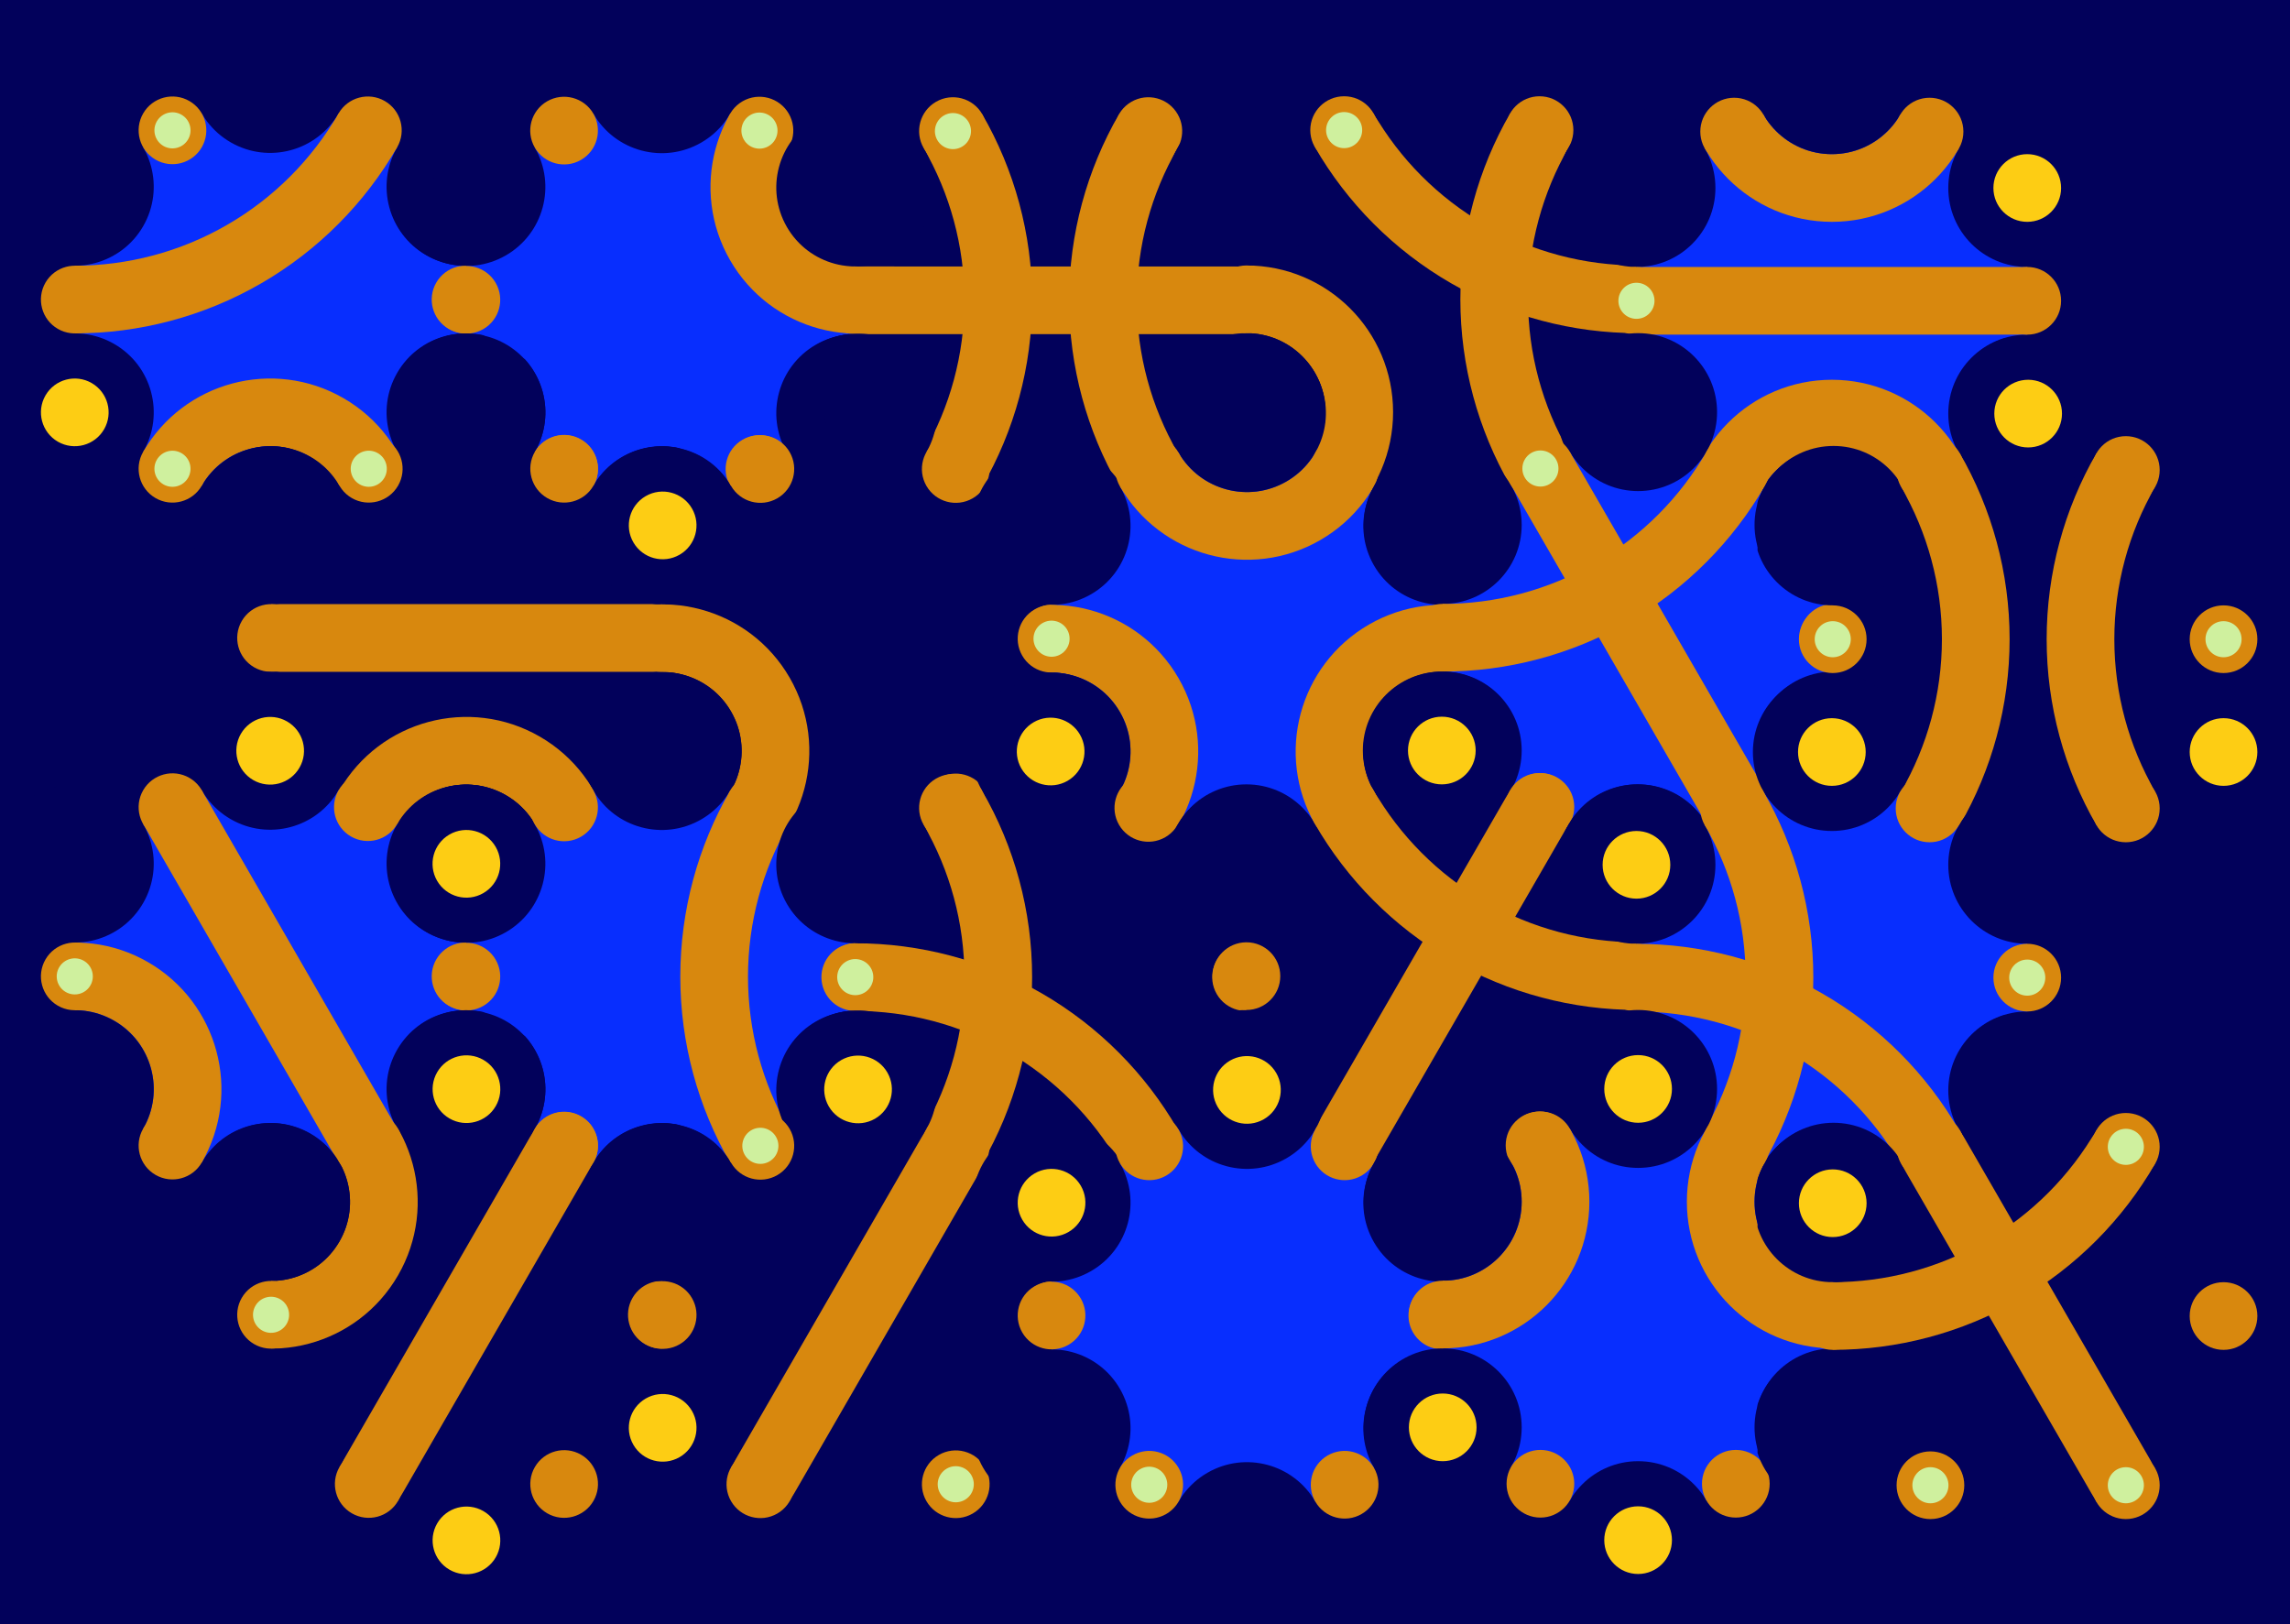 <svg xmlns='http://www.w3.org/2000/svg' width='1015' height='720'><rect width='100%' height='100%' fill='#02015b'/><g transform='translate(0,0)'><g transform='rotate(120 120 133)'><svg fill='none' stroke='none'><defs><clipPath id='hex-0-0'><polygon points='206.54,183.33 119.94,233.33 33.33,183.33 33.33,83.33 119.94,33.33 206.54,83.33'/></clipPath></defs><polygon points='206.54,183.33 119.94,233.33 33.33,183.33 33.33,83.33 119.94,33.33 206.54,83.33' fill='#02015b'/><circle r='133.335' cx='119.935' cy='133.335' fill='#082efe' clip-path='url(#hex-0-0)'/><g stroke='#d8880e' stroke-width='30' clip-path='url(#hex-0-0)'><g><circle cx='33.33' cy='283.34' stroke='#d8880e' r='150' fill='none'/></g><g><circle cx='206.54' cy='83.33' stroke='#d8880e' r='50' fill='none'/></g></g><circle cx='206.54' cy='183.33' r='35' fill='#02015b'/><circle cx='206.54' cy='183.33' r='15' fill='#fdcd14'/><circle cx='119.94' cy='233.33' r='35' fill='#02015b'/><circle cx='119.94' cy='233.33' r='15' fill='#02015b'/><circle cx='33.33' cy='183.33' r='35' fill='#02015b'/><circle cx='33.33' cy='183.33' r='15' fill='#02015b'/><circle cx='33.33' cy='83.33' r='35' fill='#02015b'/><circle cx='33.33' cy='83.33' r='15' fill='#02015b'/><circle cx='119.94' cy='33.33' r='35' fill='#02015b'/><circle cx='119.94' cy='33.33' r='15' fill='#fdcd14'/><circle cx='206.54' cy='83.33' r='35' fill='#02015b'/><circle cx='206.54' cy='83.33' r='15' fill='#02015b'/><circle cx='163.24' cy='208.33' r='15' fill='#d8880e'/><circle cx='163.24' cy='208.33' r='8' fill='#d8880e'/><circle cx='76.63' cy='208.33' r='15' fill='#d8880e'/><circle cx='76.63' cy='208.33' r='8' fill='#cff09e'/><circle cx='33.33' cy='133.33' r='15' fill='#d8880e'/><circle cx='33.33' cy='133.33' r='8' fill='#d8880e'/><circle cx='76.63' cy='58.33' r='15' fill='#d8880e'/><circle cx='76.63' cy='58.33' r='8' fill='#d8880e'/><circle cx='163.24' cy='58.33' r='15' fill='#d8880e'/><circle cx='163.24' cy='58.33' r='8' fill='#d8880e'/><circle cx='206.54' cy='133.33' r='15' fill='#d8880e'/><circle cx='206.54' cy='133.33' r='8' fill='#cff09e'/></svg></g></g><g transform='translate(173,0)'><g transform='rotate(240 120 133)'><svg fill='none' stroke='none'><defs><clipPath id='hex-0-1'><polygon points='206.54,183.33 119.94,233.33 33.33,183.33 33.33,83.33 119.94,33.33 206.54,83.33'/></clipPath></defs><polygon points='206.54,183.33 119.94,233.33 33.33,183.33 33.33,83.33 119.94,33.33 206.54,83.33' fill='#02015b'/><circle r='133.335' cx='119.935' cy='133.335' fill='#082efe' clip-path='url(#hex-0-1)'/><g stroke='#d8880e' stroke-width='30' clip-path='url(#hex-0-1)'><g><circle cx='119.94' cy='233.33' stroke='#d8880e' r='50' fill='none'/></g></g><circle cx='206.54' cy='183.33' r='35' fill='#02015b'/><circle cx='206.54' cy='183.33' r='15' fill='#02015b'/><circle cx='119.94' cy='233.33' r='35' fill='#02015b'/><circle cx='119.94' cy='233.33' r='15' fill='#02015b'/><circle cx='33.33' cy='183.33' r='35' fill='#02015b'/><circle cx='33.33' cy='183.33' r='15' fill='#fdcd14'/><circle cx='33.33' cy='83.33' r='35' fill='#02015b'/><circle cx='33.33' cy='83.33' r='15' fill='#02015b'/><circle cx='119.94' cy='33.33' r='35' fill='#02015b'/><circle cx='119.94' cy='33.33' r='15' fill='#02015b'/><circle cx='206.54' cy='83.33' r='35' fill='#02015b'/><circle cx='206.54' cy='83.33' r='15' fill='#02015b'/><circle cx='163.24' cy='208.33' r='15' fill='#d8880e'/><circle cx='163.24' cy='208.33' r='8' fill='#cff09e'/><circle cx='76.63' cy='208.33' r='15' fill='#d8880e'/><circle cx='76.63' cy='208.33' r='8' fill='#d8880e'/><circle cx='33.33' cy='133.33' r='15' fill='#d8880e'/><circle cx='33.33' cy='133.33' r='8' fill='#d8880e'/><circle cx='76.63' cy='58.33' r='15' fill='#d8880e'/><circle cx='76.63' cy='58.33' r='8' fill='#cff09e'/><circle cx='163.24' cy='58.33' r='15' fill='#d8880e'/><circle cx='163.24' cy='58.33' r='8' fill='#d8880e'/><circle cx='206.54' cy='133.33' r='15' fill='#d8880e'/><circle cx='206.54' cy='133.33' r='8' fill='#d8880e'/></svg></g></g><g transform='translate(346,0)'><g transform='rotate(60 120 133)'><svg fill='none' stroke='none'><defs><clipPath id='hex-0-2'><polygon points='206.54,183.33 119.94,233.33 33.33,183.33 33.33,83.33 119.94,33.33 206.54,83.33'/></clipPath></defs><polygon points='206.54,183.33 119.94,233.33 33.33,183.33 33.33,83.33 119.94,33.33 206.54,83.33' fill='#02015b'/><circle r='133.335' cx='119.935' cy='133.335' fill='#02015b' clip-path='url(#hex-0-2)'/><g stroke='#d8880e' stroke-width='30' clip-path='url(#hex-0-2)'><g><circle cx='33.33' cy='283.34' stroke='#d8880e' r='150' fill='none'/></g><line x1='76.63' y1='208.33' x2='163.24' y2='58.33'/><g><circle cx='206.54' cy='-16.66' stroke='#d8880e' r='150' fill='none'/></g></g><circle cx='206.54' cy='183.33' r='35' fill='#02015b'/><circle cx='206.54' cy='183.33' r='15' fill='#02015b'/><circle cx='119.94' cy='233.33' r='35' fill='#02015b'/><circle cx='119.94' cy='233.33' r='15' fill='#fdcd14'/><circle cx='33.33' cy='183.33' r='35' fill='#02015b'/><circle cx='33.33' cy='183.33' r='15' fill='#02015b'/><circle cx='33.33' cy='83.33' r='35' fill='#02015b'/><circle cx='33.33' cy='83.33' r='15' fill='#02015b'/><circle cx='119.94' cy='33.33' r='35' fill='#02015b'/><circle cx='119.94' cy='33.33' r='15' fill='#fdcd14'/><circle cx='206.54' cy='83.33' r='35' fill='#02015b'/><circle cx='206.54' cy='83.33' r='15' fill='#02015b'/><circle cx='163.24' cy='208.33' r='15' fill='#d8880e'/><circle cx='163.24' cy='208.33' r='8' fill='#d8880e'/><circle cx='76.63' cy='208.33' r='15' fill='#d8880e'/><circle cx='76.63' cy='208.33' r='8' fill='#d8880e'/><circle cx='33.33' cy='133.33' r='15' fill='#d8880e'/><circle cx='33.33' cy='133.33' r='8' fill='#cff09e'/><circle cx='76.63' cy='58.33' r='15' fill='#d8880e'/><circle cx='76.63' cy='58.33' r='8' fill='#d8880e'/><circle cx='163.24' cy='58.33' r='15' fill='#d8880e'/><circle cx='163.24' cy='58.33' r='8' fill='#d8880e'/><circle cx='206.54' cy='133.33' r='15' fill='#d8880e'/><circle cx='206.54' cy='133.33' r='8' fill='#cff09e'/></svg></g></g><g transform='translate(519,0)'><g transform='rotate(180 120 133)'><svg fill='none' stroke='none'><defs><clipPath id='hex-0-3'><polygon points='206.54,183.33 119.94,233.33 33.33,183.33 33.33,83.33 119.94,33.33 206.54,83.33'/></clipPath></defs><polygon points='206.54,183.33 119.94,233.33 33.33,183.33 33.33,83.33 119.94,33.33 206.54,83.33' fill='#02015b'/><circle r='133.335' cx='119.935' cy='133.335' fill='#02015b' clip-path='url(#hex-0-3)'/><g stroke='#d8880e' stroke-width='30' clip-path='url(#hex-0-3)'><g><circle cx='33.33' cy='283.34' stroke='#d8880e' r='150' fill='none'/></g><g><circle cx='-53.28' cy='133.33' stroke='#d8880e' r='150' fill='none'/></g><g><circle cx='206.54' cy='83.33' stroke='#d8880e' r='50' fill='none'/></g></g><circle cx='206.54' cy='183.33' r='35' fill='#02015b'/><circle cx='206.54' cy='183.33' r='15' fill='#02015b'/><circle cx='119.94' cy='233.33' r='35' fill='#02015b'/><circle cx='119.94' cy='233.33' r='15' fill='#02015b'/><circle cx='33.33' cy='183.33' r='35' fill='#02015b'/><circle cx='33.33' cy='183.33' r='15' fill='#02015b'/><circle cx='33.33' cy='83.33' r='35' fill='#02015b'/><circle cx='33.33' cy='83.33' r='15' fill='#fdcd14'/><circle cx='119.94' cy='33.33' r='35' fill='#02015b'/><circle cx='119.94' cy='33.33' r='15' fill='#02015b'/><circle cx='206.54' cy='83.33' r='35' fill='#02015b'/><circle cx='206.54' cy='83.33' r='15' fill='#02015b'/><circle cx='163.24' cy='208.33' r='15' fill='#d8880e'/><circle cx='163.24' cy='208.33' r='8' fill='#cff09e'/><circle cx='76.63' cy='208.33' r='15' fill='#d8880e'/><circle cx='76.63' cy='208.33' r='8' fill='#d8880e'/><circle cx='33.33' cy='133.33' r='15' fill='#d8880e'/><circle cx='33.33' cy='133.33' r='8' fill='#d8880e'/><circle cx='76.63' cy='58.33' r='15' fill='#d8880e'/><circle cx='76.63' cy='58.33' r='8' fill='#d8880e'/><circle cx='163.24' cy='58.33' r='15' fill='#d8880e'/><circle cx='163.24' cy='58.33' r='8' fill='#cff09e'/><circle cx='206.54' cy='133.33' r='15' fill='#d8880e'/><circle cx='206.54' cy='133.33' r='8' fill='#d8880e'/></svg></g></g><g transform='translate(692,0)'><g transform='rotate(0 120 133)'><svg fill='none' stroke='none'><defs><clipPath id='hex-0-4'><polygon points='206.54,183.33 119.94,233.33 33.33,183.33 33.33,83.33 119.94,33.33 206.54,83.33'/></clipPath></defs><polygon points='206.54,183.33 119.94,233.33 33.33,183.33 33.33,83.33 119.94,33.33 206.54,83.33' fill='#02015b'/><circle r='133.335' cx='119.935' cy='133.335' fill='#082efe' clip-path='url(#hex-0-4)'/><g stroke='#d8880e' stroke-width='30' clip-path='url(#hex-0-4)'><g><circle cx='119.94' cy='233.33' stroke='#d8880e' r='50' fill='none'/></g><line x1='33.33' y1='133.33' x2='206.54' y2='133.33'/><g><circle cx='119.94' cy='33.33' stroke='#d8880e' r='50' fill='none'/></g></g><circle cx='206.54' cy='183.33' r='35' fill='#02015b'/><circle cx='206.54' cy='183.33' r='15' fill='#02015b'/><circle cx='119.94' cy='233.33' r='35' fill='#02015b'/><circle cx='119.94' cy='233.33' r='15' fill='#fdcd14'/><circle cx='33.33' cy='183.33' r='35' fill='#02015b'/><circle cx='33.33' cy='183.33' r='15' fill='#02015b'/><circle cx='33.33' cy='83.33' r='35' fill='#02015b'/><circle cx='33.33' cy='83.33' r='15' fill='#02015b'/><circle cx='119.94' cy='33.33' r='35' fill='#02015b'/><circle cx='119.94' cy='33.33' r='15' fill='#02015b'/><circle cx='206.54' cy='83.33' r='35' fill='#02015b'/><circle cx='206.54' cy='83.33' r='15' fill='#fdcd14'/><circle cx='163.24' cy='208.33' r='15' fill='#d8880e'/><circle cx='163.24' cy='208.33' r='8' fill='#d8880e'/><circle cx='76.63' cy='208.33' r='15' fill='#d8880e'/><circle cx='76.63' cy='208.33' r='8' fill='#d8880e'/><circle cx='33.33' cy='133.33' r='15' fill='#d8880e'/><circle cx='33.33' cy='133.33' r='8' fill='#cff09e'/><circle cx='76.63' cy='58.33' r='15' fill='#d8880e'/><circle cx='76.63' cy='58.33' r='8' fill='#d8880e'/><circle cx='163.24' cy='58.33' r='15' fill='#d8880e'/><circle cx='163.24' cy='58.33' r='8' fill='#d8880e'/><circle cx='206.54' cy='133.33' r='15' fill='#d8880e'/><circle cx='206.54' cy='133.33' r='8' fill='#d8880e'/></svg></g></g><g transform='translate(87,150)'><g transform='rotate(120 120 133)'><svg fill='none' stroke='none'><defs><clipPath id='hex-1-0'><polygon points='206.54,183.33 119.94,233.33 33.33,183.33 33.33,83.33 119.94,33.33 206.54,83.33'/></clipPath></defs><polygon points='206.54,183.33 119.94,233.33 33.33,183.33 33.33,83.33 119.94,33.33 206.54,83.33' fill='#02015b'/><circle r='133.335' cx='119.935' cy='133.335' fill='#02015b' clip-path='url(#hex-1-0)'/><g stroke='#d8880e' stroke-width='30' clip-path='url(#hex-1-0)'><line x1='163.24' y1='208.33' x2='76.63' y2='58.33'/><g><circle cx='206.54' cy='83.33' stroke='#d8880e' r='50' fill='none'/></g></g><circle cx='206.54' cy='183.33' r='35' fill='#02015b'/><circle cx='206.54' cy='183.33' r='15' fill='#fdcd14'/><circle cx='119.94' cy='233.33' r='35' fill='#02015b'/><circle cx='119.94' cy='233.33' r='15' fill='#02015b'/><circle cx='33.33' cy='183.33' r='35' fill='#02015b'/><circle cx='33.33' cy='183.33' r='15' fill='#02015b'/><circle cx='33.33' cy='83.33' r='35' fill='#02015b'/><circle cx='33.33' cy='83.33' r='15' fill='#fdcd14'/><circle cx='119.94' cy='33.33' r='35' fill='#02015b'/><circle cx='119.94' cy='33.33' r='15' fill='#02015b'/><circle cx='206.54' cy='83.33' r='35' fill='#02015b'/><circle cx='206.54' cy='83.33' r='15' fill='#02015b'/><circle cx='163.24' cy='208.33' r='15' fill='#d8880e'/><circle cx='163.24' cy='208.33' r='8' fill='#d8880e'/><circle cx='76.63' cy='208.33' r='15' fill='#d8880e'/><circle cx='76.63' cy='208.33' r='8' fill='#cff09e'/><circle cx='33.33' cy='133.33' r='15' fill='#d8880e'/><circle cx='33.33' cy='133.33' r='8' fill='#d8880e'/><circle cx='76.63' cy='58.33' r='15' fill='#d8880e'/><circle cx='76.63' cy='58.33' r='8' fill='#d8880e'/><circle cx='163.24' cy='58.33' r='15' fill='#d8880e'/><circle cx='163.24' cy='58.33' r='8' fill='#cff09e'/><circle cx='206.54' cy='133.33' r='15' fill='#d8880e'/><circle cx='206.54' cy='133.33' r='8' fill='#d8880e'/></svg></g></g><g transform='translate(260,150)'><g transform='rotate(240 120 133)'><svg fill='none' stroke='none'><defs><clipPath id='hex-1-1'><polygon points='206.54,183.33 119.94,233.33 33.33,183.33 33.33,83.33 119.94,33.33 206.54,83.33'/></clipPath></defs><polygon points='206.54,183.33 119.94,233.33 33.33,183.33 33.33,83.33 119.94,33.33 206.54,83.33' fill='#02015b'/><circle r='133.335' cx='119.935' cy='133.335' fill='#02015b' clip-path='url(#hex-1-1)'/><g stroke='#d8880e' stroke-width='30' clip-path='url(#hex-1-1)'><g><circle cx='119.94' cy='33.33' stroke='#d8880e' r='50' fill='none'/></g></g><circle cx='206.54' cy='183.33' r='35' fill='#02015b'/><circle cx='206.54' cy='183.33' r='15' fill='#02015b'/><circle cx='119.94' cy='233.33' r='35' fill='#02015b'/><circle cx='119.94' cy='233.33' r='15' fill='#fdcd14'/><circle cx='33.33' cy='183.33' r='35' fill='#02015b'/><circle cx='33.33' cy='183.33' r='15' fill='#fdcd14'/><circle cx='33.33' cy='83.33' r='35' fill='#02015b'/><circle cx='33.33' cy='83.33' r='15' fill='#02015b'/><circle cx='119.94' cy='33.33' r='35' fill='#02015b'/><circle cx='119.94' cy='33.33' r='15' fill='#02015b'/><circle cx='206.54' cy='83.33' r='35' fill='#02015b'/><circle cx='206.54' cy='83.33' r='15' fill='#fdcd14'/><circle cx='163.24' cy='208.33' r='15' fill='#d8880e'/><circle cx='163.24' cy='208.33' r='8' fill='#d8880e'/><circle cx='76.63' cy='208.33' r='15' fill='#d8880e'/><circle cx='76.63' cy='208.33' r='8' fill='#d8880e'/><circle cx='33.33' cy='133.33' r='15' fill='#d8880e'/><circle cx='33.33' cy='133.33' r='8' fill='#d8880e'/><circle cx='76.63' cy='58.33' r='15' fill='#d8880e'/><circle cx='76.63' cy='58.33' r='8' fill='#cff09e'/><circle cx='163.24' cy='58.33' r='15' fill='#d8880e'/><circle cx='163.24' cy='58.33' r='8' fill='#d8880e'/><circle cx='206.54' cy='133.33' r='15' fill='#d8880e'/><circle cx='206.54' cy='133.33' r='8' fill='#d8880e'/></svg></g></g><g transform='translate(433,150)'><g transform='rotate(60 120 133)'><svg fill='none' stroke='none'><defs><clipPath id='hex-1-2'><polygon points='206.54,183.33 119.94,233.33 33.33,183.33 33.33,83.33 119.94,33.33 206.54,83.33'/></clipPath></defs><polygon points='206.54,183.33 119.94,233.33 33.33,183.33 33.33,83.33 119.94,33.33 206.54,83.33' fill='#02015b'/><circle r='133.335' cx='119.935' cy='133.335' fill='#082efe' clip-path='url(#hex-1-2)'/><g stroke='#d8880e' stroke-width='30' clip-path='url(#hex-1-2)'><g><circle cx='119.94' cy='233.33' stroke='#d8880e' r='50' fill='none'/></g><g><circle cx='33.33' cy='83.33' stroke='#d8880e' r='50' fill='none'/></g><g><circle cx='206.54' cy='83.33' stroke='#d8880e' r='50' fill='none'/></g></g><circle cx='206.54' cy='183.33' r='35' fill='#02015b'/><circle cx='206.54' cy='183.33' r='15' fill='#fdcd14'/><circle cx='119.94' cy='233.33' r='35' fill='#02015b'/><circle cx='119.94' cy='233.33' r='15' fill='#02015b'/><circle cx='33.33' cy='183.33' r='35' fill='#02015b'/><circle cx='33.33' cy='183.33' r='15' fill='#02015b'/><circle cx='33.33' cy='83.33' r='35' fill='#02015b'/><circle cx='33.33' cy='83.33' r='15' fill='#02015b'/><circle cx='119.94' cy='33.33' r='35' fill='#02015b'/><circle cx='119.94' cy='33.33' r='15' fill='#fdcd14'/><circle cx='206.54' cy='83.33' r='35' fill='#02015b'/><circle cx='206.54' cy='83.33' r='15' fill='#02015b'/><circle cx='163.24' cy='208.33' r='15' fill='#d8880e'/><circle cx='163.24' cy='208.33' r='8' fill='#d8880e'/><circle cx='76.63' cy='208.33' r='15' fill='#d8880e'/><circle cx='76.63' cy='208.33' r='8' fill='#cff09e'/><circle cx='33.33' cy='133.33' r='15' fill='#d8880e'/><circle cx='33.33' cy='133.33' r='8' fill='#d8880e'/><circle cx='76.63' cy='58.33' r='15' fill='#d8880e'/><circle cx='76.63' cy='58.33' r='8' fill='#d8880e'/><circle cx='163.24' cy='58.33' r='15' fill='#d8880e'/><circle cx='163.24' cy='58.33' r='8' fill='#d8880e'/><circle cx='206.54' cy='133.33' r='15' fill='#d8880e'/><circle cx='206.54' cy='133.33' r='8' fill='#cff09e'/></svg></g></g><g transform='translate(606,150)'><g transform='rotate(180 120 133)'><svg fill='none' stroke='none'><defs><clipPath id='hex-1-3'><polygon points='206.54,183.33 119.94,233.33 33.33,183.33 33.33,83.33 119.94,33.33 206.54,83.33'/></clipPath></defs><polygon points='206.54,183.33 119.94,233.33 33.33,183.33 33.33,83.33 119.94,33.33 206.54,83.33' fill='#02015b'/><circle r='133.335' cx='119.935' cy='133.335' fill='#082efe' clip-path='url(#hex-1-3)'/><g stroke='#d8880e' stroke-width='30' clip-path='url(#hex-1-3)'><line x1='163.24' y1='208.33' x2='76.63' y2='58.33'/><g><circle cx='206.54' cy='283.32' stroke='#d8880e' r='150' fill='none'/></g></g><circle cx='206.54' cy='183.33' r='35' fill='#02015b'/><circle cx='206.54' cy='183.33' r='15' fill='#02015b'/><circle cx='119.94' cy='233.33' r='35' fill='#02015b'/><circle cx='119.94' cy='233.33' r='15' fill='#02015b'/><circle cx='33.33' cy='183.33' r='35' fill='#02015b'/><circle cx='33.33' cy='183.33' r='15' fill='#fdcd14'/><circle cx='33.33' cy='83.33' r='35' fill='#02015b'/><circle cx='33.33' cy='83.33' r='15' fill='#02015b'/><circle cx='119.94' cy='33.33' r='35' fill='#02015b'/><circle cx='119.94' cy='33.33' r='15' fill='#02015b'/><circle cx='206.54' cy='83.33' r='35' fill='#02015b'/><circle cx='206.54' cy='83.33' r='15' fill='#02015b'/><circle cx='163.24' cy='208.33' r='15' fill='#d8880e'/><circle cx='163.24' cy='208.33' r='8' fill='#cff09e'/><circle cx='76.63' cy='208.33' r='15' fill='#d8880e'/><circle cx='76.63' cy='208.33' r='8' fill='#d8880e'/><circle cx='33.33' cy='133.33' r='15' fill='#d8880e'/><circle cx='33.33' cy='133.33' r='8' fill='#d8880e'/><circle cx='76.63' cy='58.33' r='15' fill='#d8880e'/><circle cx='76.63' cy='58.33' r='8' fill='#cff09e'/><circle cx='163.24' cy='58.33' r='15' fill='#d8880e'/><circle cx='163.24' cy='58.33' r='8' fill='#d8880e'/><circle cx='206.54' cy='133.33' r='15' fill='#d8880e'/><circle cx='206.54' cy='133.33' r='8' fill='#d8880e'/></svg></g></g><g transform='translate(779,150)'><g transform='rotate(0 120 133)'><svg fill='none' stroke='none'><defs><clipPath id='hex-1-4'><polygon points='206.54,183.33 119.94,233.33 33.33,183.33 33.33,83.33 119.94,33.33 206.54,83.33'/></clipPath></defs><polygon points='206.54,183.33 119.94,233.33 33.33,183.33 33.33,83.33 119.94,33.33 206.54,83.33' fill='#02015b'/><circle r='133.335' cx='119.935' cy='133.335' fill='#02015b' clip-path='url(#hex-1-4)'/><g stroke='#d8880e' stroke-width='30' clip-path='url(#hex-1-4)'><g><circle cx='293.14' cy='133.33' stroke='#d8880e' r='150' fill='none'/></g><g><circle cx='-53.28' cy='133.33' stroke='#d8880e' r='150' fill='none'/></g></g><circle cx='206.54' cy='183.33' r='35' fill='#02015b'/><circle cx='206.54' cy='183.33' r='15' fill='#fdcd14'/><circle cx='119.94' cy='233.33' r='35' fill='#02015b'/><circle cx='119.94' cy='233.33' r='15' fill='#fdcd14'/><circle cx='33.33' cy='183.33' r='35' fill='#02015b'/><circle cx='33.33' cy='183.33' r='15' fill='#02015b'/><circle cx='33.33' cy='83.33' r='35' fill='#02015b'/><circle cx='33.33' cy='83.33' r='15' fill='#02015b'/><circle cx='119.94' cy='33.33' r='35' fill='#02015b'/><circle cx='119.94' cy='33.33' r='15' fill='#fdcd14'/><circle cx='206.54' cy='83.33' r='35' fill='#02015b'/><circle cx='206.54' cy='83.33' r='15' fill='#02015b'/><circle cx='163.24' cy='208.33' r='15' fill='#d8880e'/><circle cx='163.24' cy='208.33' r='8' fill='#d8880e'/><circle cx='76.63' cy='208.33' r='15' fill='#d8880e'/><circle cx='76.63' cy='208.33' r='8' fill='#d8880e'/><circle cx='33.33' cy='133.33' r='15' fill='#d8880e'/><circle cx='33.33' cy='133.33' r='8' fill='#cff09e'/><circle cx='76.63' cy='58.33' r='15' fill='#d8880e'/><circle cx='76.63' cy='58.33' r='8' fill='#d8880e'/><circle cx='163.24' cy='58.33' r='15' fill='#d8880e'/><circle cx='163.24' cy='58.33' r='8' fill='#d8880e'/><circle cx='206.54' cy='133.33' r='15' fill='#d8880e'/><circle cx='206.54' cy='133.33' r='8' fill='#cff09e'/></svg></g></g><g transform='translate(0,300)'><g transform='rotate(120 120 133)'><svg fill='none' stroke='none'><defs><clipPath id='hex-2-0'><polygon points='206.54,183.33 119.94,233.33 33.33,183.33 33.33,83.33 119.94,33.33 206.54,83.33'/></clipPath></defs><polygon points='206.54,183.33 119.94,233.33 33.33,183.33 33.33,83.33 119.94,33.33 206.54,83.33' fill='#02015b'/><circle r='133.335' cx='119.935' cy='133.335' fill='#082efe' clip-path='url(#hex-2-0)'/><g stroke='#d8880e' stroke-width='30' clip-path='url(#hex-2-0)'><g><circle cx='206.54' cy='183.33' stroke='#d8880e' r='50' fill='none'/></g><line x1='76.63' y1='208.33' x2='163.24' y2='58.33'/></g><circle cx='206.54' cy='183.33' r='35' fill='#02015b'/><circle cx='206.54' cy='183.33' r='15' fill='#02015b'/><circle cx='119.94' cy='233.33' r='35' fill='#02015b'/><circle cx='119.94' cy='233.33' r='15' fill='#02015b'/><circle cx='33.33' cy='183.33' r='35' fill='#02015b'/><circle cx='33.33' cy='183.33' r='15' fill='#fdcd14'/><circle cx='33.33' cy='83.33' r='35' fill='#02015b'/><circle cx='33.33' cy='83.33' r='15' fill='#fdcd14'/><circle cx='119.94' cy='33.33' r='35' fill='#02015b'/><circle cx='119.94' cy='33.33' r='15' fill='#02015b'/><circle cx='206.54' cy='83.33' r='35' fill='#02015b'/><circle cx='206.54' cy='83.33' r='15' fill='#02015b'/><circle cx='163.24' cy='208.33' r='15' fill='#d8880e'/><circle cx='163.24' cy='208.33' r='8' fill='#cff09e'/><circle cx='76.63' cy='208.33' r='15' fill='#d8880e'/><circle cx='76.63' cy='208.33' r='8' fill='#d8880e'/><circle cx='33.33' cy='133.33' r='15' fill='#d8880e'/><circle cx='33.33' cy='133.33' r='8' fill='#d8880e'/><circle cx='76.63' cy='58.33' r='15' fill='#d8880e'/><circle cx='76.63' cy='58.33' r='8' fill='#d8880e'/><circle cx='163.24' cy='58.33' r='15' fill='#d8880e'/><circle cx='163.24' cy='58.33' r='8' fill='#cff09e'/><circle cx='206.54' cy='133.33' r='15' fill='#d8880e'/><circle cx='206.54' cy='133.33' r='8' fill='#d8880e'/></svg></g></g><g transform='translate(173,300)'><g transform='rotate(240 120 133)'><svg fill='none' stroke='none'><defs><clipPath id='hex-2-1'><polygon points='206.54,183.33 119.94,233.33 33.33,183.33 33.33,83.33 119.94,33.33 206.54,83.33'/></clipPath></defs><polygon points='206.54,183.33 119.94,233.33 33.33,183.33 33.33,83.33 119.94,33.33 206.54,83.33' fill='#02015b'/><circle r='133.335' cx='119.935' cy='133.335' fill='#082efe' clip-path='url(#hex-2-1)'/><g stroke='#d8880e' stroke-width='30' clip-path='url(#hex-2-1)'><g><circle cx='33.33' cy='283.34' stroke='#d8880e' r='150' fill='none'/></g></g><circle cx='206.54' cy='183.33' r='35' fill='#02015b'/><circle cx='206.54' cy='183.33' r='15' fill='#02015b'/><circle cx='119.94' cy='233.33' r='35' fill='#02015b'/><circle cx='119.94' cy='233.33' r='15' fill='#fdcd14'/><circle cx='33.33' cy='183.33' r='35' fill='#02015b'/><circle cx='33.33' cy='183.33' r='15' fill='#02015b'/><circle cx='33.33' cy='83.33' r='35' fill='#02015b'/><circle cx='33.33' cy='83.33' r='15' fill='#02015b'/><circle cx='119.94' cy='33.33' r='35' fill='#02015b'/><circle cx='119.94' cy='33.33' r='15' fill='#fdcd14'/><circle cx='206.54' cy='83.33' r='35' fill='#02015b'/><circle cx='206.54' cy='83.33' r='15' fill='#fdcd14'/><circle cx='163.24' cy='208.33' r='15' fill='#d8880e'/><circle cx='163.24' cy='208.33' r='8' fill='#d8880e'/><circle cx='76.63' cy='208.33' r='15' fill='#d8880e'/><circle cx='76.63' cy='208.33' r='8' fill='#d8880e'/><circle cx='33.33' cy='133.33' r='15' fill='#d8880e'/><circle cx='33.33' cy='133.33' r='8' fill='#cff09e'/><circle cx='76.63' cy='58.33' r='15' fill='#d8880e'/><circle cx='76.63' cy='58.33' r='8' fill='#d8880e'/><circle cx='163.24' cy='58.33' r='15' fill='#d8880e'/><circle cx='163.24' cy='58.33' r='8' fill='#d8880e'/><circle cx='206.54' cy='133.33' r='15' fill='#d8880e'/><circle cx='206.54' cy='133.33' r='8' fill='#d8880e'/></svg></g></g><g transform='translate(346,300)'><g transform='rotate(60 120 133)'><svg fill='none' stroke='none'><defs><clipPath id='hex-2-2'><polygon points='206.54,183.33 119.94,233.33 33.33,183.33 33.33,83.33 119.94,33.33 206.54,83.33'/></clipPath></defs><polygon points='206.54,183.33 119.94,233.33 33.33,183.33 33.33,83.33 119.94,33.33 206.54,83.33' fill='#02015b'/><circle r='133.335' cx='119.935' cy='133.335' fill='#02015b' clip-path='url(#hex-2-2)'/><g stroke='#d8880e' stroke-width='30' clip-path='url(#hex-2-2)'><g><circle cx='33.33' cy='283.34' stroke='#d8880e' r='150' fill='none'/></g><g><circle cx='206.54' cy='283.32' stroke='#d8880e' r='150' fill='none'/></g></g><circle cx='206.54' cy='183.33' r='35' fill='#02015b'/><circle cx='206.54' cy='183.33' r='15' fill='#fdcd14'/><circle cx='119.94' cy='233.33' r='35' fill='#02015b'/><circle cx='119.94' cy='233.33' r='15' fill='#02015b'/><circle cx='33.33' cy='183.33' r='35' fill='#02015b'/><circle cx='33.33' cy='183.33' r='15' fill='#02015b'/><circle cx='33.33' cy='83.33' r='35' fill='#02015b'/><circle cx='33.33' cy='83.33' r='15' fill='#fdcd14'/><circle cx='119.94' cy='33.33' r='35' fill='#02015b'/><circle cx='119.94' cy='33.33' r='15' fill='#02015b'/><circle cx='206.54' cy='83.33' r='35' fill='#02015b'/><circle cx='206.54' cy='83.33' r='15' fill='#02015b'/><circle cx='163.24' cy='208.33' r='15' fill='#d8880e'/><circle cx='163.24' cy='208.33' r='8' fill='#d8880e'/><circle cx='76.63' cy='208.33' r='15' fill='#d8880e'/><circle cx='76.63' cy='208.33' r='8' fill='#cff09e'/><circle cx='33.33' cy='133.33' r='15' fill='#d8880e'/><circle cx='33.33' cy='133.33' r='8' fill='#d8880e'/><circle cx='76.63' cy='58.33' r='15' fill='#d8880e'/><circle cx='76.63' cy='58.33' r='8' fill='#d8880e'/><circle cx='163.24' cy='58.33' r='15' fill='#d8880e'/><circle cx='163.24' cy='58.33' r='8' fill='#cff09e'/><circle cx='206.54' cy='133.33' r='15' fill='#d8880e'/><circle cx='206.54' cy='133.33' r='8' fill='#d8880e'/></svg></g></g><g transform='translate(519,300)'><g transform='rotate(180 120 133)'><svg fill='none' stroke='none'><defs><clipPath id='hex-2-3'><polygon points='206.54,183.33 119.94,233.33 33.33,183.33 33.33,83.33 119.94,33.33 206.54,83.33'/></clipPath></defs><polygon points='206.54,183.33 119.94,233.33 33.33,183.33 33.33,83.33 119.94,33.33 206.54,83.33' fill='#02015b'/><circle r='133.335' cx='119.935' cy='133.335' fill='#02015b' clip-path='url(#hex-2-3)'/><g stroke='#d8880e' stroke-width='30' clip-path='url(#hex-2-3)'><g><circle cx='33.33' cy='283.34' stroke='#d8880e' r='150' fill='none'/></g><line x1='76.63' y1='208.33' x2='163.24' y2='58.33'/></g><circle cx='206.54' cy='183.33' r='35' fill='#02015b'/><circle cx='206.54' cy='183.33' r='15' fill='#02015b'/><circle cx='119.94' cy='233.33' r='35' fill='#02015b'/><circle cx='119.94' cy='233.33' r='15' fill='#fdcd14'/><circle cx='33.33' cy='183.33' r='35' fill='#02015b'/><circle cx='33.33' cy='183.33' r='15' fill='#fdcd14'/><circle cx='33.33' cy='83.33' r='35' fill='#02015b'/><circle cx='33.33' cy='83.33' r='15' fill='#02015b'/><circle cx='119.94' cy='33.33' r='35' fill='#02015b'/><circle cx='119.94' cy='33.33' r='15' fill='#02015b'/><circle cx='206.54' cy='83.33' r='35' fill='#02015b'/><circle cx='206.54' cy='83.33' r='15' fill='#fdcd14'/><circle cx='163.24' cy='208.33' r='15' fill='#d8880e'/><circle cx='163.24' cy='208.33' r='8' fill='#d8880e'/><circle cx='76.63' cy='208.33' r='15' fill='#d8880e'/><circle cx='76.63' cy='208.33' r='8' fill='#d8880e'/><circle cx='33.33' cy='133.33' r='15' fill='#d8880e'/><circle cx='33.33' cy='133.33' r='8' fill='#d8880e'/><circle cx='76.63' cy='58.33' r='15' fill='#d8880e'/><circle cx='76.63' cy='58.33' r='8' fill='#cff09e'/><circle cx='163.24' cy='58.33' r='15' fill='#d8880e'/><circle cx='163.24' cy='58.33' r='8' fill='#d8880e'/><circle cx='206.54' cy='133.33' r='15' fill='#d8880e'/><circle cx='206.54' cy='133.33' r='8' fill='#d8880e'/></svg></g></g><g transform='translate(692,300)'><g transform='rotate(0 120 133)'><svg fill='none' stroke='none'><defs><clipPath id='hex-2-4'><polygon points='206.54,183.33 119.94,233.33 33.33,183.33 33.33,83.33 119.94,33.33 206.54,83.33'/></clipPath></defs><polygon points='206.54,183.33 119.94,233.33 33.33,183.33 33.33,83.33 119.94,33.33 206.54,83.33' fill='#02015b'/><circle r='133.335' cx='119.935' cy='133.335' fill='#082efe' clip-path='url(#hex-2-4)'/><g stroke='#d8880e' stroke-width='30' clip-path='url(#hex-2-4)'><g><circle cx='33.33' cy='283.34' stroke='#d8880e' r='150' fill='none'/></g><g><circle cx='-53.28' cy='133.33' stroke='#d8880e' r='150' fill='none'/></g></g><circle cx='206.54' cy='183.33' r='35' fill='#02015b'/><circle cx='206.54' cy='183.33' r='15' fill='#fdcd14'/><circle cx='119.94' cy='233.33' r='35' fill='#02015b'/><circle cx='119.94' cy='233.33' r='15' fill='#02015b'/><circle cx='33.33' cy='183.33' r='35' fill='#02015b'/><circle cx='33.33' cy='183.33' r='15' fill='#02015b'/><circle cx='33.33' cy='83.33' r='35' fill='#02015b'/><circle cx='33.33' cy='83.33' r='15' fill='#fdcd14'/><circle cx='119.94' cy='33.33' r='35' fill='#02015b'/><circle cx='119.94' cy='33.33' r='15' fill='#fdcd14'/><circle cx='206.54' cy='83.33' r='35' fill='#02015b'/><circle cx='206.54' cy='83.33' r='15' fill='#02015b'/><circle cx='163.24' cy='208.33' r='15' fill='#d8880e'/><circle cx='163.24' cy='208.33' r='8' fill='#d8880e'/><circle cx='76.63' cy='208.33' r='15' fill='#d8880e'/><circle cx='76.63' cy='208.33' r='8' fill='#cff09e'/><circle cx='33.33' cy='133.33' r='15' fill='#d8880e'/><circle cx='33.33' cy='133.33' r='8' fill='#d8880e'/><circle cx='76.63' cy='58.33' r='15' fill='#d8880e'/><circle cx='76.63' cy='58.33' r='8' fill='#d8880e'/><circle cx='163.24' cy='58.33' r='15' fill='#d8880e'/><circle cx='163.24' cy='58.33' r='8' fill='#d8880e'/><circle cx='206.54' cy='133.33' r='15' fill='#d8880e'/><circle cx='206.54' cy='133.33' r='8' fill='#cff09e'/></svg></g></g><g transform='translate(87,450)'><g transform='rotate(120 120 133)'><svg fill='none' stroke='none'><defs><clipPath id='hex-3-0'><polygon points='206.54,183.33 119.94,233.33 33.33,183.33 33.33,83.33 119.94,33.33 206.54,83.33'/></clipPath></defs><polygon points='206.54,183.33 119.94,233.33 33.33,183.33 33.33,83.33 119.94,33.33 206.54,83.33' fill='#02015b'/><circle r='133.335' cx='119.935' cy='133.335' fill='#02015b' clip-path='url(#hex-3-0)'/><g stroke='#d8880e' stroke-width='30' clip-path='url(#hex-3-0)'><g><circle cx='119.94' cy='233.33' stroke='#d8880e' r='50' fill='none'/></g><line x1='33.33' y1='133.33' x2='206.54' y2='133.33'/></g><circle cx='206.54' cy='183.33' r='35' fill='#02015b'/><circle cx='206.54' cy='183.33' r='15' fill='#02015b'/><circle cx='119.94' cy='233.33' r='35' fill='#02015b'/><circle cx='119.94' cy='233.33' r='15' fill='#02015b'/><circle cx='33.33' cy='183.33' r='35' fill='#02015b'/><circle cx='33.33' cy='183.33' r='15' fill='#fdcd14'/><circle cx='33.33' cy='83.33' r='35' fill='#02015b'/><circle cx='33.33' cy='83.33' r='15' fill='#02015b'/><circle cx='119.94' cy='33.33' r='35' fill='#02015b'/><circle cx='119.94' cy='33.33' r='15' fill='#02015b'/><circle cx='206.54' cy='83.33' r='35' fill='#02015b'/><circle cx='206.54' cy='83.33' r='15' fill='#fdcd14'/><circle cx='163.24' cy='208.33' r='15' fill='#d8880e'/><circle cx='163.24' cy='208.33' r='8' fill='#cff09e'/><circle cx='76.63' cy='208.33' r='15' fill='#d8880e'/><circle cx='76.63' cy='208.33' r='8' fill='#d8880e'/><circle cx='33.33' cy='133.33' r='15' fill='#d8880e'/><circle cx='33.33' cy='133.33' r='8' fill='#d8880e'/><circle cx='76.63' cy='58.33' r='15' fill='#d8880e'/><circle cx='76.63' cy='58.33' r='8' fill='#cff09e'/><circle cx='163.24' cy='58.33' r='15' fill='#d8880e'/><circle cx='163.24' cy='58.33' r='8' fill='#d8880e'/><circle cx='206.54' cy='133.33' r='15' fill='#d8880e'/><circle cx='206.54' cy='133.33' r='8' fill='#d8880e'/></svg></g></g><g transform='translate(260,450)'><g transform='rotate(240 120 133)'><svg fill='none' stroke='none'><defs><clipPath id='hex-3-1'><polygon points='206.54,183.33 119.94,233.33 33.33,183.33 33.33,83.33 119.94,33.33 206.54,83.33'/></clipPath></defs><polygon points='206.54,183.33 119.94,233.33 33.33,183.33 33.33,83.33 119.94,33.33 206.54,83.33' fill='#02015b'/><circle r='133.335' cx='119.935' cy='133.335' fill='#02015b' clip-path='url(#hex-3-1)'/><g stroke='#d8880e' stroke-width='30' clip-path='url(#hex-3-1)'><line x1='163.24' y1='208.33' x2='76.63' y2='58.33'/></g><circle cx='206.54' cy='183.33' r='35' fill='#02015b'/><circle cx='206.54' cy='183.33' r='15' fill='#fdcd14'/><circle cx='119.94' cy='233.33' r='35' fill='#02015b'/><circle cx='119.94' cy='233.33' r='15' fill='#02015b'/><circle cx='33.33' cy='183.33' r='35' fill='#02015b'/><circle cx='33.33' cy='183.33' r='15' fill='#02015b'/><circle cx='33.33' cy='83.33' r='35' fill='#02015b'/><circle cx='33.33' cy='83.33' r='15' fill='#02015b'/><circle cx='119.94' cy='33.33' r='35' fill='#02015b'/><circle cx='119.94' cy='33.33' r='15' fill='#fdcd14'/><circle cx='206.54' cy='83.33' r='35' fill='#02015b'/><circle cx='206.54' cy='83.33' r='15' fill='#02015b'/><circle cx='163.24' cy='208.33' r='15' fill='#d8880e'/><circle cx='163.24' cy='208.33' r='8' fill='#d8880e'/><circle cx='76.63' cy='208.33' r='15' fill='#d8880e'/><circle cx='76.63' cy='208.33' r='8' fill='#cff09e'/><circle cx='33.33' cy='133.33' r='15' fill='#d8880e'/><circle cx='33.33' cy='133.33' r='8' fill='#cff09e'/><circle cx='76.63' cy='58.33' r='15' fill='#d8880e'/><circle cx='76.63' cy='58.33' r='8' fill='#d8880e'/><circle cx='163.24' cy='58.33' r='15' fill='#d8880e'/><circle cx='163.24' cy='58.33' r='8' fill='#d8880e'/><circle cx='206.54' cy='133.33' r='15' fill='#d8880e'/><circle cx='206.54' cy='133.33' r='8' fill='#cff09e'/></svg></g></g><g transform='translate(433,450)'><g transform='rotate(60 120 133)'><svg fill='none' stroke='none'><defs><clipPath id='hex-3-2'><polygon points='206.54,183.33 119.94,233.33 33.33,183.33 33.33,83.33 119.94,33.33 206.54,83.33'/></clipPath></defs><polygon points='206.54,183.33 119.94,233.33 33.33,183.33 33.33,83.33 119.94,33.33 206.54,83.33' fill='#02015b'/><circle r='133.335' cx='119.935' cy='133.335' fill='#082efe' clip-path='url(#hex-3-2)'/><circle cx='206.54' cy='183.33' r='35' fill='#02015b'/><circle cx='206.54' cy='183.33' r='15' fill='#02015b'/><circle cx='119.94' cy='233.33' r='35' fill='#02015b'/><circle cx='119.94' cy='233.33' r='15' fill='#02015b'/><circle cx='33.33' cy='183.33' r='35' fill='#02015b'/><circle cx='33.33' cy='183.33' r='15' fill='#fdcd14'/><circle cx='33.33' cy='83.33' r='35' fill='#02015b'/><circle cx='33.33' cy='83.33' r='15' fill='#fdcd14'/><circle cx='119.94' cy='33.33' r='35' fill='#02015b'/><circle cx='119.94' cy='33.33' r='15' fill='#02015b'/><circle cx='206.54' cy='83.33' r='35' fill='#02015b'/><circle cx='206.54' cy='83.33' r='15' fill='#02015b'/><circle cx='163.24' cy='208.33' r='15' fill='#d8880e'/><circle cx='163.24' cy='208.33' r='8' fill='#cff09e'/><circle cx='76.63' cy='208.33' r='15' fill='#d8880e'/><circle cx='76.63' cy='208.33' r='8' fill='#d8880e'/><circle cx='33.33' cy='133.33' r='15' fill='#d8880e'/><circle cx='33.33' cy='133.33' r='8' fill='#d8880e'/><circle cx='76.63' cy='58.33' r='15' fill='#d8880e'/><circle cx='76.63' cy='58.33' r='8' fill='#d8880e'/><circle cx='163.24' cy='58.33' r='15' fill='#d8880e'/><circle cx='163.24' cy='58.33' r='8' fill='#cff09e'/><circle cx='206.54' cy='133.33' r='15' fill='#d8880e'/><circle cx='206.54' cy='133.33' r='8' fill='#d8880e'/></svg></g></g><g transform='translate(606,450)'><g transform='rotate(180 120 133)'><svg fill='none' stroke='none'><defs><clipPath id='hex-3-3'><polygon points='206.54,183.33 119.94,233.33 33.33,183.33 33.33,83.33 119.94,33.33 206.54,83.33'/></clipPath></defs><polygon points='206.54,183.33 119.94,233.33 33.33,183.33 33.33,83.33 119.94,33.33 206.54,83.33' fill='#02015b'/><circle r='133.335' cx='119.935' cy='133.335' fill='#082efe' clip-path='url(#hex-3-3)'/><g stroke='#d8880e' stroke-width='30' clip-path='url(#hex-3-3)'><g><circle cx='206.54' cy='183.33' stroke='#d8880e' r='50' fill='none'/></g><g><circle cx='33.33' cy='183.33' stroke='#d8880e' r='50' fill='none'/></g></g><circle cx='206.54' cy='183.33' r='35' fill='#02015b'/><circle cx='206.54' cy='183.33' r='15' fill='#02015b'/><circle cx='119.94' cy='233.33' r='35' fill='#02015b'/><circle cx='119.94' cy='233.33' r='15' fill='#fdcd14'/><circle cx='33.33' cy='183.33' r='35' fill='#02015b'/><circle cx='33.33' cy='183.33' r='15' fill='#02015b'/><circle cx='33.33' cy='83.33' r='35' fill='#02015b'/><circle cx='33.33' cy='83.33' r='15' fill='#02015b'/><circle cx='119.94' cy='33.33' r='35' fill='#02015b'/><circle cx='119.94' cy='33.33' r='15' fill='#fdcd14'/><circle cx='206.54' cy='83.33' r='35' fill='#02015b'/><circle cx='206.54' cy='83.33' r='15' fill='#fdcd14'/><circle cx='163.24' cy='208.33' r='15' fill='#d8880e'/><circle cx='163.24' cy='208.33' r='8' fill='#d8880e'/><circle cx='76.63' cy='208.33' r='15' fill='#d8880e'/><circle cx='76.63' cy='208.33' r='8' fill='#d8880e'/><circle cx='33.33' cy='133.33' r='15' fill='#d8880e'/><circle cx='33.33' cy='133.33' r='8' fill='#cff09e'/><circle cx='76.63' cy='58.33' r='15' fill='#d8880e'/><circle cx='76.63' cy='58.33' r='8' fill='#d8880e'/><circle cx='163.24' cy='58.33' r='15' fill='#d8880e'/><circle cx='163.24' cy='58.33' r='8' fill='#d8880e'/><circle cx='206.54' cy='133.33' r='15' fill='#d8880e'/><circle cx='206.54' cy='133.33' r='8' fill='#d8880e'/></svg></g></g><g transform='translate(779,450)'><g transform='rotate(0 120 133)'><svg fill='none' stroke='none'><defs><clipPath id='hex-3-4'><polygon points='206.54,183.33 119.94,233.33 33.33,183.33 33.33,83.33 119.94,33.33 206.54,83.33'/></clipPath></defs><polygon points='206.54,183.33 119.94,233.33 33.33,183.33 33.33,83.33 119.94,33.33 206.54,83.33' fill='#02015b'/><circle r='133.335' cx='119.935' cy='133.335' fill='#02015b' clip-path='url(#hex-3-4)'/><g stroke='#d8880e' stroke-width='30' clip-path='url(#hex-3-4)'><line x1='163.24' y1='208.33' x2='76.63' y2='58.33'/><g><circle cx='33.33' cy='-16.68' stroke='#d8880e' r='150' fill='none'/></g></g><circle cx='206.54' cy='183.33' r='35' fill='#02015b'/><circle cx='206.54' cy='183.33' r='15' fill='#02015b'/><circle cx='119.94' cy='233.33' r='35' fill='#02015b'/><circle cx='119.94' cy='233.33' r='15' fill='#02015b'/><circle cx='33.33' cy='183.33' r='35' fill='#02015b'/><circle cx='33.33' cy='183.33' r='15' fill='#02015b'/><circle cx='33.33' cy='83.33' r='35' fill='#02015b'/><circle cx='33.33' cy='83.33' r='15' fill='#fdcd14'/><circle cx='119.94' cy='33.33' r='35' fill='#02015b'/><circle cx='119.94' cy='33.33' r='15' fill='#02015b'/><circle cx='206.54' cy='83.33' r='35' fill='#02015b'/><circle cx='206.54' cy='83.33' r='15' fill='#02015b'/><circle cx='163.24' cy='208.33' r='15' fill='#d8880e'/><circle cx='163.24' cy='208.33' r='8' fill='#cff09e'/><circle cx='76.63' cy='208.33' r='15' fill='#d8880e'/><circle cx='76.63' cy='208.33' r='8' fill='#cff09e'/><circle cx='33.33' cy='133.33' r='15' fill='#d8880e'/><circle cx='33.33' cy='133.33' r='8' fill='#d8880e'/><circle cx='76.63' cy='58.33' r='15' fill='#d8880e'/><circle cx='76.63' cy='58.33' r='8' fill='#d8880e'/><circle cx='163.24' cy='58.33' r='15' fill='#d8880e'/><circle cx='163.24' cy='58.33' r='8' fill='#cff09e'/><circle cx='206.54' cy='133.33' r='15' fill='#d8880e'/><circle cx='206.54' cy='133.33' r='8' fill='#d8880e'/></svg></g></g></svg>